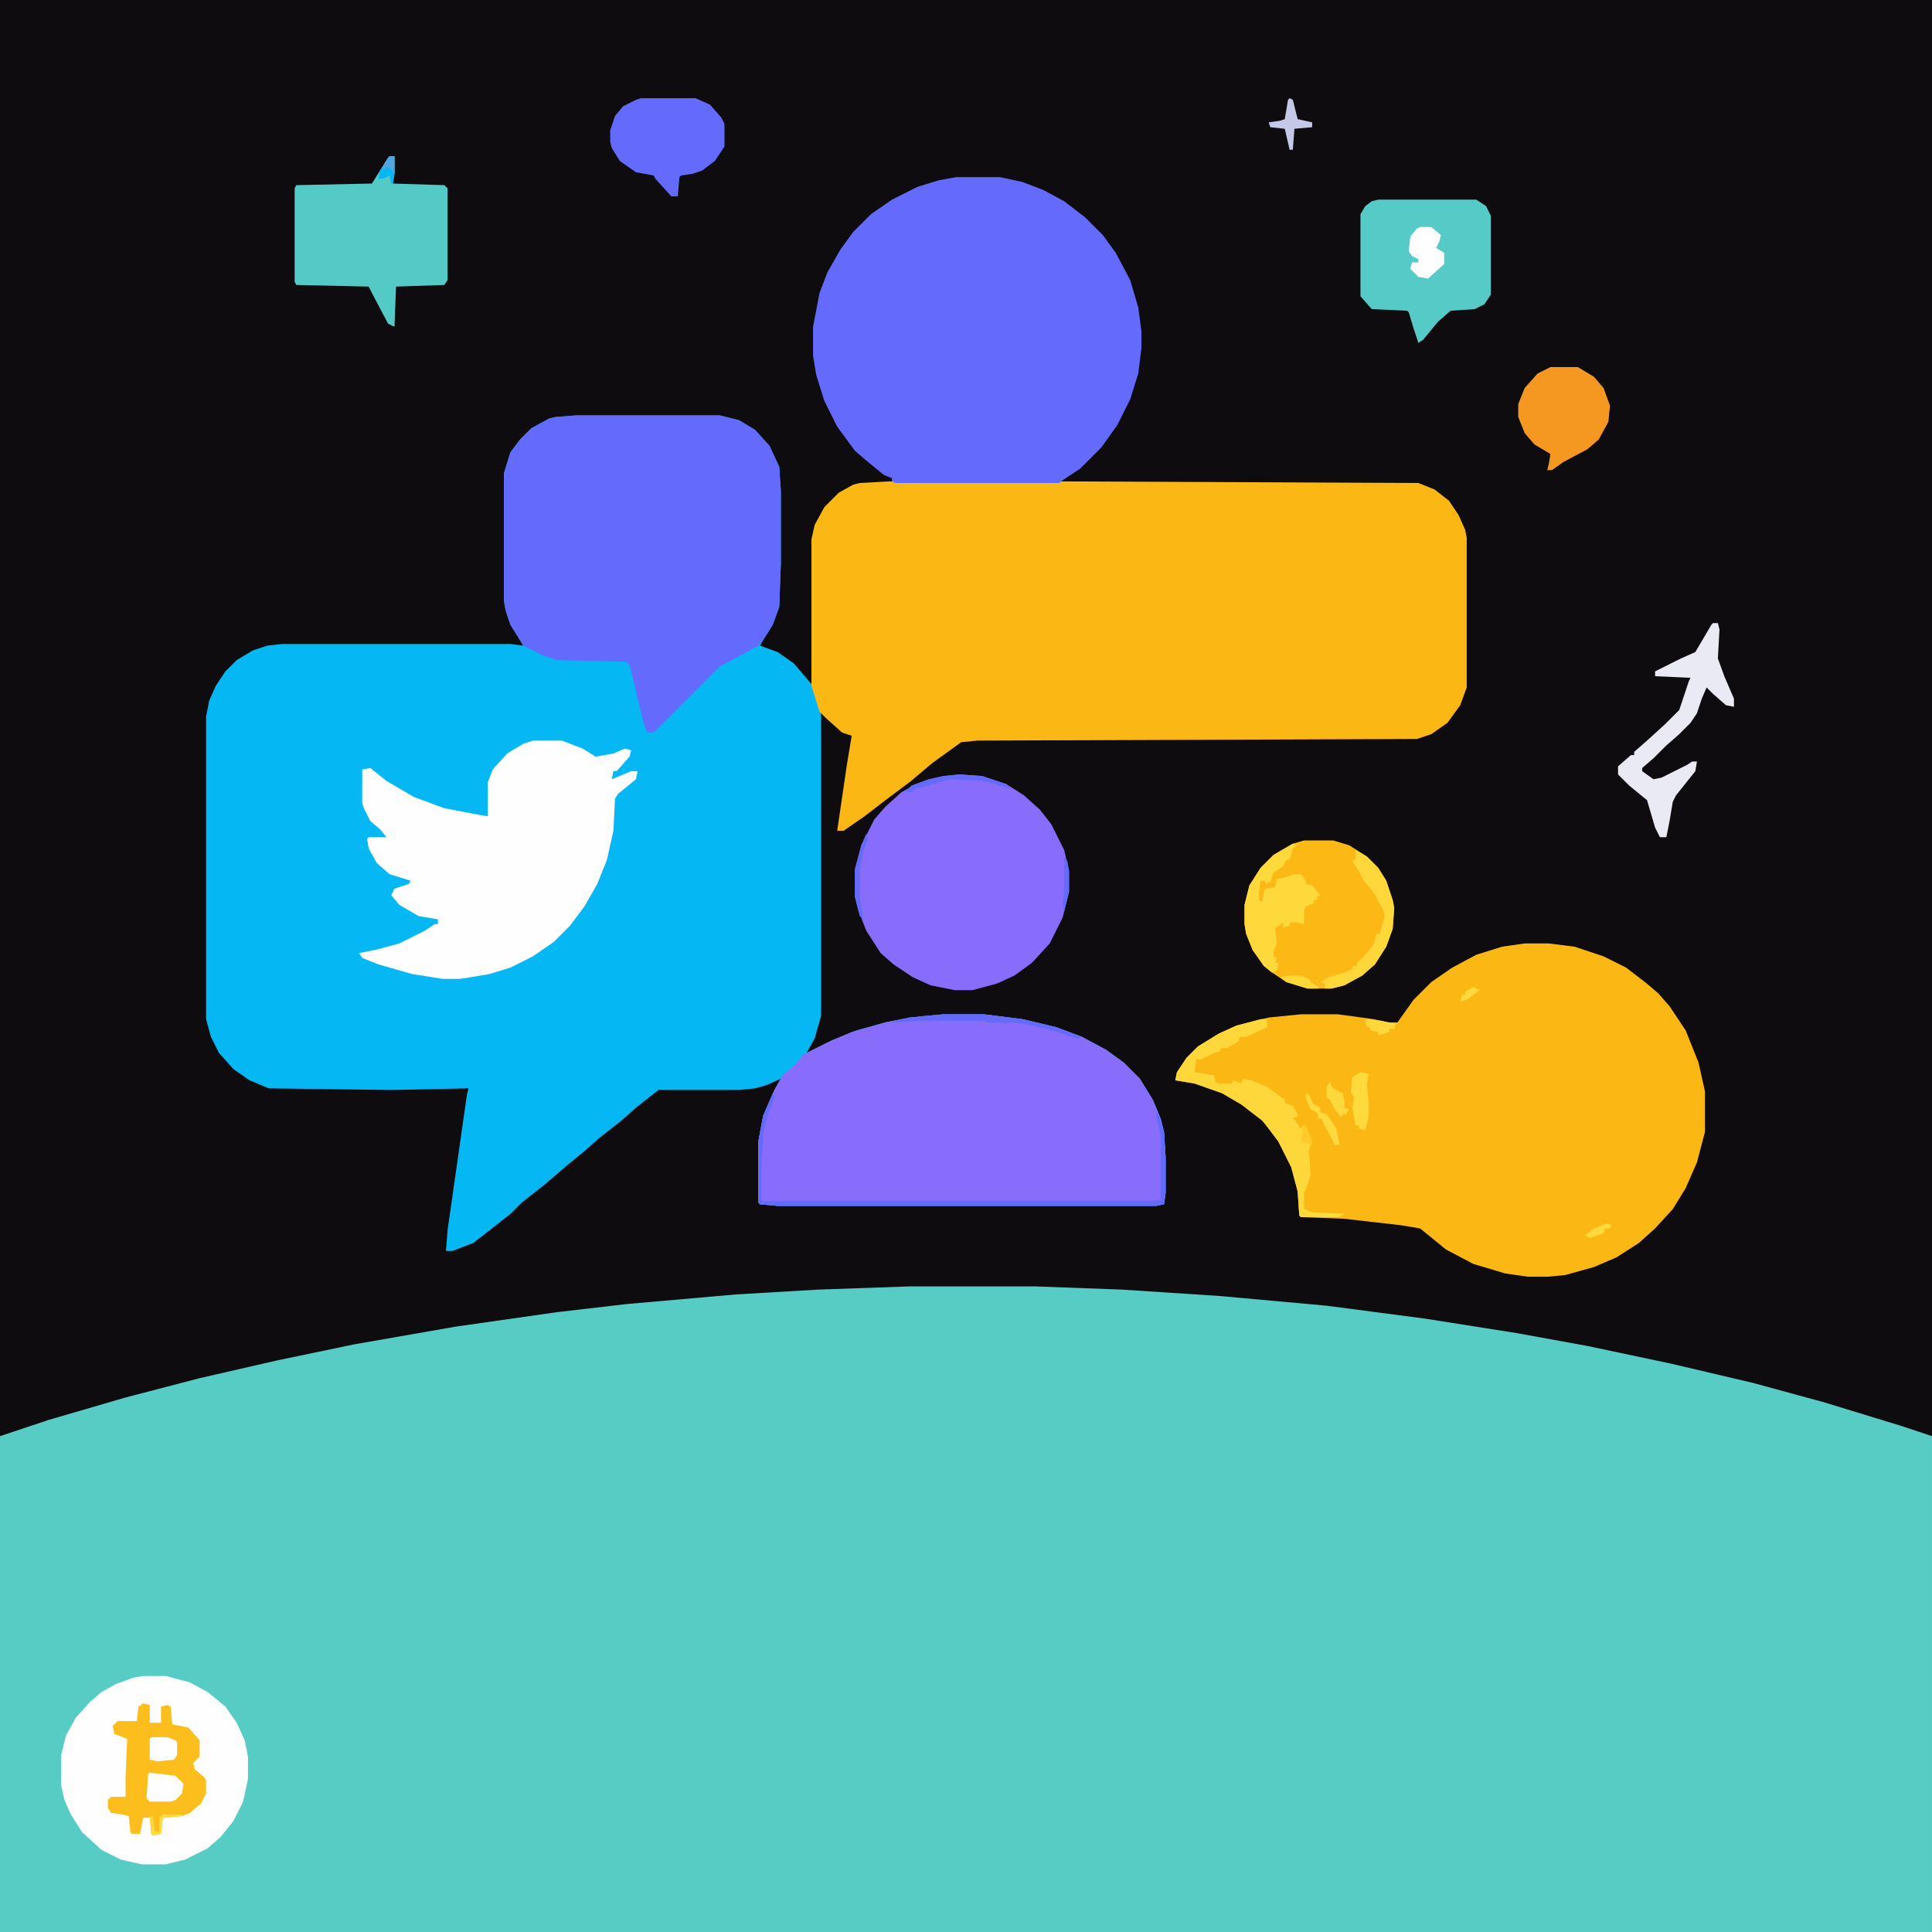 <?xml version="1.0" encoding="UTF-8"?>
<svg version="1.1" viewBox="0 0 1200 1200" width="300" height="300" xmlns="http://www.w3.org/2000/svg">
<path transform="translate(0)" d="m0 0h1200v1200h-1200z" fill="#0E0C0F"/>
<path transform="translate(565,799)" d="m0 0h78l54 2 61 4 66 6 61 8 57 9 44 8 52 11 51 12 44 12 49 15 18 6v308h-1200v-308l30-10 48-14 46-12 48-11 48-10 63-11 63-9 43-5 68-6 51-3z" fill="#56CCC5"/>
<path transform="translate(358,258)" d="m0 0h89l12 3 10 6 9 10 6 13 1 15v45l-1 27-4 11-5 8-3 5 11 4 10 7 12 14 5 17v188l-4 14-5 9 16-8 15-6 18-5 15-3 21-2h25l24 3 21 5 16 6 15 8 11 8 10 10 8 13 5 12 2 8 1 16v22l-1 7-5 1h-235l-11-1-1-1v-38l3-16 7-16 4-7-9 4-7 2-10 1h-50l-14 11-9 8-14 11-9 8-11 9-14 12-14 11-7 7-14 11-9 7-13 5h-4l1-13 12-84 1-4-48 1-76-1-12-5-10-7-9-10-5-10-3-11v-188l2-10 4-9 6-9 7-7 10-6 9-3 9-1h142l8 1-3-5-5-8-3-9-1-6v-79l4-13 6-8 7-7 11-6 4-1z" fill="#05B8F3"/>
<path transform="translate(552,299)" d="m0 0h108l221 1 10 4 9 7 6 9 4 9 1 5v93l-4 11-8 11-10 7-9 3-273 1-10 1-18 13-13 11-16 12-13 10-13 9h-4l6-41 3-18-6-2-10-9-4-4-5-16v-91l2-9 6-11 9-9 9-5 4-1z" fill="#FBB714"/>
<path transform="translate(947,586)" d="m0 0h15l16 2 18 6 14 7 13 10 7 6 7 8 10 15 8 20 4 18v25l-5 19-7 16-8 13-11 12-10 9-14 9-14 6-18 5-11 1h-12l-14-2-20-6-17-9-11-9-5-4-12-2-35-4-27-1-1-1-1-15-4-15-8-16-6-8-4-5-13-10-12-7-17-6-12-2 1-5 6-9 7-7 13-8 11-5 20-5 20-2h23l22 3 9 2h6l10-14 11-11 13-9 15-8 16-5z" fill="#FBB714"/>
<path transform="translate(594,110)" d="m0 0h27l14 3 13 5 13 7 13 10 11 11 8 11 9 17 5 17 2 15v10l-2 16-5 16-8 16-10 14-13 13-12 8-1 1h-102l-2-1v-2l-5-2-11-9-7-6-11-15-8-16-5-16-2-12v-18l4-21 5-13 8-14 8-11 11-11 13-9 16-8 13-4z" fill="#636AFC"/>
<path transform="translate(358,258)" d="m0 0h89l12 3 10 6 9 10 6 13 1 15v45l-1 27-4 11-5 8-4 5-24 13-41 41h-4l-2-5-4-16-2-9-3-12-2-2-43-1-9-3-12-6-3-5-5-8-3-9-1-6v-79l4-13 6-8 7-7 11-6 4-1z" fill="#636AFC"/>
<path transform="translate(586,630)" d="m0 0h25l24 3 21 5 16 6 15 8 11 8 10 10 8 13 5 12 2 8 1 16v22l-1 7-5 1h-235l-11-1-1-1v-38l3-16 7-16 5-9 8-7 5-6 16-8 14-6 21-6 15-3z" fill="#886DFC"/>
<path transform="translate(331,460)" d="m0 0h18l13 5 8 5 11-2 7-3 4 1-1 4-8 9h-2l-1 5 12-5h4l-1 5-11 9-2 3-1 20-4 18-6 15-8 14-9 12-10 10-13 9-14 7-13 4-18 3h-11l-19-3-21-6-10-4-2-3 10-2 15-4 16-8 6-4h2v-3l-12-2-12-7-5-6 2-4 9-3 1-2-13-4-8-7-5-9-1-6 1-1h11l-4-5-6-5-4-8-1-3v-21l5-1 10 8 17 10 19 7 21 4 6 1v-21l3-8 9-10 10-6z" fill="#FFFEFF"/>
<path transform="translate(596,481)" d="m0 0 14 1 15 5 11 7 10 9 7 9 8 16 3 13v13l-4 16-8 16-11 12-11 8-11 5-15 4h-11l-15-3-11-5-12-8-8-7-9-14-5-13-2-8v-17l4-15 8-16 7-8 10-9 9-5 8-3 9-2z" fill="#886DFC"/>
<path transform="translate(89,1041)" d="m0 0h14l15 4 11 6 11 9 7 10 5 11 2 10v14l-3 14-6 12-8 10-8 7-14 7-12 3h-15l-13-3-12-6-12-11-7-11-4-9-2-9v-19l3-12 6-11 9-10 7-6 9-5 11-4z" fill="#FFFEFF"/>
<path transform="translate(810,522)" d="m0 0h18l10 3 11 7 7 7 5 8 4 12 1 5-1 13-4 11-7 11-8 7-11 6-8 2h-15l-13-4-9-6-5-4-7-10-4-10-1-6v-12l3-12 7-11 8-8 12-7z" fill="#FCB814"/>
<path transform="translate(242,97)" d="m0 0h3v11l-1 6 32 1 2 2v57l-2 3-30 1-1 25-4-2-10-19-2-4-45-1-1-2v-58l1-2 47-1 10-16z" fill="#54CAC7"/>
<path transform="translate(856,124)" d="m0 0h61l6 4 3 6v49l-4 6-6 3-15 1-8 7-9 11-3 2-3-9-3-10-1-1-22-1-7-8v-51l3-5 4-3z" fill="#55CAC6"/>
<path transform="translate(89,1058)" d="m0 0 4 1v11h7v-10l4-1 2 1 1 11 10 2 7 8v10l-4 4 1 4 6 5 1 2v8l-3 6-7 6-5 2-11 1-1 1-1 9-5 1-1-1-1-10h-4l-2 10h-5l-1-1-1-10-4-1-7-1-2-3v-5l2-2h9v-13l1-23-8-3-1-5 3-3h12l1-9z" fill="#FCBE1C"/>
<path transform="translate(398,61)" d="m0 0h34l9 4 7 8 2 4v14l-6 9-8 6-6 2-7 1-1 1-1 12h-4l-10-11-1-2-11-2-10-7-5-8-1-4v-7l3-9 5-6 8-4z" fill="#636AFC"/>
<path transform="translate(963,228)" d="m0 0h17l10 6 6 7 4 11-1 10-6 11-7 6-15 8-7 5h-3l1-4 1-6-10-6-6-7-4-10v-8l4-10 8-9z" fill="#F59822"/>
<path transform="translate(1064,387)" d="m0 0h3l1 4-1 18 4 11 6 14v5l-5-1-8-7-4-4-3 7-3 9-4 6-7 7-8 7-8 8-7 6v2l7 5 5-1 16-8 3-2h3l-1 6-12 15-2 4-2 12-2 10h-4l-3-6-5-17-11-9-7-7v-5l8-7h2v-2l8-7 11-10 9-9 6-18 1-2-22-1v-3l16-8 9-4 10-17z" fill="#E9EAF4"/>
<path transform="translate(783,633)" d="m0 0h4v5l-13 6h-4l-1 3-7 4h-4v2l-4 1-8 4h-3l-1 8 7 1 5 1 1 4 2 1h8l1-2 5 2 1-3 5 1 10 4 8 6 3 2v2l5 2 3 5v2h-3l5 7 1-2h2l4 10-2 5 1 16-3 9-1 1v11l5 2 20 1-4 2h-23l-1-1-1-15-4-15-8-16-6-8-4-5-13-10-12-7-17-6-12-2 1-5 6-9 7-7 13-8 11-5z" fill="#FED83B"/>
<path transform="translate(803,524)" d="m0 0 3 1-3 2-2 7h-2l-2 4-6 4-2 6-3 1v-2h-3l-1 7v5l2 1 1-6 1-2 6-1 1-5 5-1 5-2h5l3 4v2l4 1 5 6-2 1v2h-2v2l-5 2-1 2v9l-4-1h-5v2l-4 1v-3l-4 3h-1l1 10-2 5v3l2 1-1 3h2l-1 5-3 1-5-4-7-10-4-10-1-6v-12l3-12 7-11 8-8z" fill="#FED93C"/>
<path transform="translate(842,528)" d="m0 0 7 4 7 7 5 8 4 12 1 5-1 13-4 11-7 11-8 7-11 6-8 2h-4v-3l-3-1 5-3 10-3 5-2v-2h3v-2l5-5 5-6 2-7h2l3-11-1-4-6-11-6-7-3-6-4-6 2-2v-3z" fill="#FED73B"/>
<path transform="translate(480,679)" d="m0 0 1 3-4 10-3 12-1 21v21h243l5-1v-40l-3-12 1-3 4 13 1 16v22l-1 7-5 1h-235l-11-1-1-1v-38l3-16z" fill="#636AFC"/>
<path transform="translate(882,141)" d="m0 0h7l6 5-1 4-2 4 5 3v7l-10 9-6-1-5-5 1-4h4v-2l-4-2-2-3 1-9 4-5z" fill="#FFFEFF"/>
<path transform="translate(93,1101)" d="m0 0 16 2 5 5-1 6-4 4-3 1h-13l-2-2 1-15z" fill="#FFFEFF"/>
<path transform="translate(845,666)" d="m0 0 5 1-1 7 1 10v10l-2 8-4-1v-2h-2l-2-11 1-6-2-4 1-9z" fill="#FFDA3D"/>
<path transform="translate(586,630)" d="m0 0h25l24 3 21 5 16 6-3 1-19-6-14-3-8-1h-14l-3-1h-38l-18 1v-1l19-3z" fill="#636AFC"/>
<path transform="translate(94,1079)" d="m0 0h10l5 2 1 1v8l-2 3-10 1-5-1v-13z" fill="#FFFEFF"/>
<path transform="translate(801,61)" d="m0 0 2 1 3 12 9 2v3l-11 1-1 13h-2l-3-13-9-1-1-3 7-1 3-1 2-12z" fill="#C4C9E7"/>
<path transform="translate(811,679)" d="m0 0 2 1 3 6 4 2v3l4 1 6 9 2 10h-3l-4-8-3-5-1-3h-2l-1-4-4-2-3-7z" fill="#FFDA3D"/>
<path transform="translate(596,481)" d="m0 0 14 1 15 5 3 3-10-3-7-2-21-1-17 5-5 1-1 2h-5l4-4 11-4 9-2z" fill="#636AFC"/>
<path transform="translate(826,672)" d="m0 0 2 4 6 3 1 5v4l3 1-2 3h-2l-1 2-4-5-3-6-2-1v-7z" fill="#FED93C"/>
<path transform="translate(849,633)" d="m0 0 9 1 9 2-1 3h-3v2l-7 2v-2l-5-1v-2h-2l-1-4z" fill="#FED83B"/>
<path transform="translate(538,518)" d="m0 0 1 3-3 8-2 12v16l2 14-2-2-3-12v-17l4-15z" fill="#636AFC"/>
<path transform="translate(800,606)" d="m0 0h8l5 2 1 2 5 3v1h-7l-13-4-4-3z" fill="#FED83B"/>
<path transform="translate(242,97)" d="m0 0h3v11l-1 6h-1l-1-5-4 2h-3l1-5z" fill="#07B7F3"/>
<path transform="translate(808,748)" d="m0 0 2 1v2l5 2 20 1-4 2h-23z" fill="#FFDA3D"/>
<path transform="translate(661,532)" d="m0 0 2 3 1 6v13l-3 12-1-4 1-10z" fill="#636AFC"/>
<path transform="translate(998,760)" d="m0 0 3 1-1 2h-3l-1 3-9 3-2-2 5-4z" fill="#FFDA3D"/>
<path transform="translate(101,1127)" d="m0 0h12v1l-11 1-1 1-1 9-5 1-1-1-1-11h2l1 9 3 1v-9z" fill="#FFDA3D"/>
<path transform="translate(809,699)" d="m0 0h2l4 10v2l-7-2 1-5z" fill="#FDCA2A"/>
<path transform="translate(915,613)" d="m0 0 4 2-8 6-4 1 1-4h2v-2z" fill="#FFDA3D"/>
<path transform="translate(242,97)" d="m0 0h3v11l-3-4h-2l-3 2 2-5z" fill="#52A5DE"/>
</svg>
